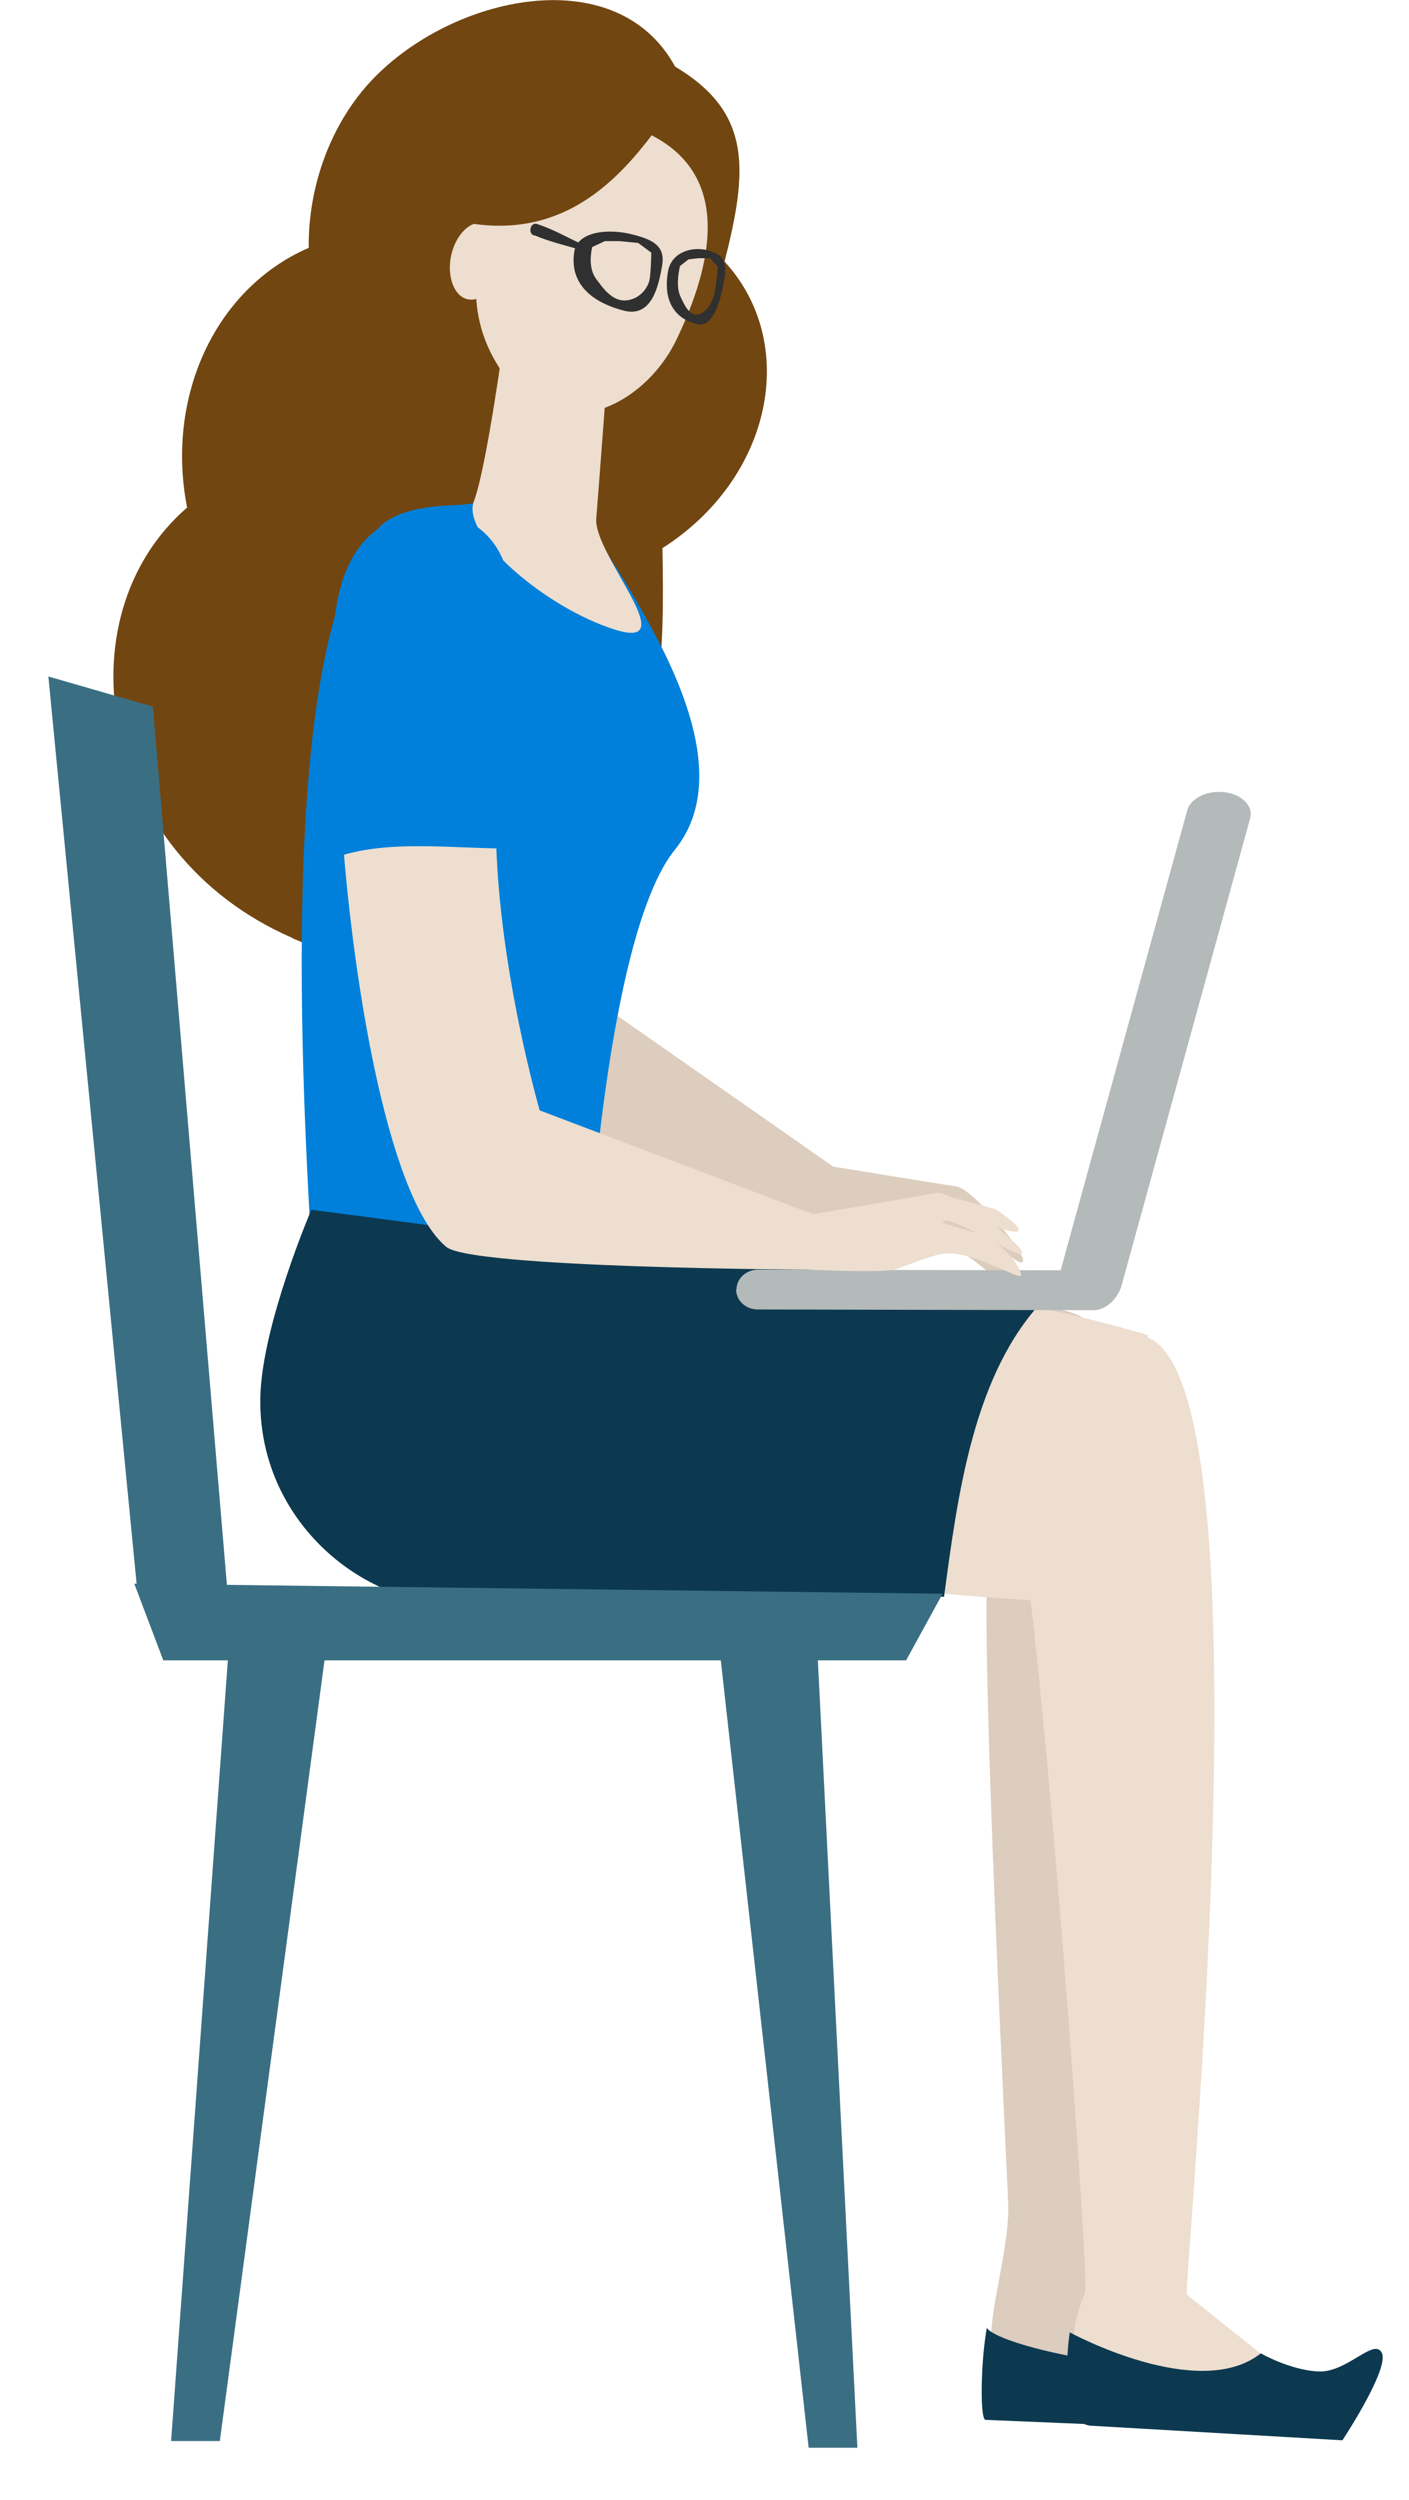 <?xml version="1.0" encoding="UTF-8"?><svg xmlns="http://www.w3.org/2000/svg" xmlns:xlink="http://www.w3.org/1999/xlink" viewBox="0 0 37.88 67.19"><defs><style>.cls-1{fill:#b4b9b9;}.cls-2{fill:#eddecf;}.cls-3{fill:url(#linear-gradient);}.cls-3,.cls-4{mix-blend-mode:multiply;}.cls-5{isolation:isolate;}.cls-6{fill:#303030;}.cls-7{fill:#724611;}.cls-8{fill:#0080db;}.cls-9{fill:#0c394f;}.cls-10{fill:#3a6f83;}.cls-11{fill:#dccdbf;}.cls-12{fill:#e993ac;}.cls-13{filter:url(#luminosity-noclip-2);}.cls-14{mask:url(#mask-1);}.cls-15{mask:url(#mask);}.cls-4{fill:url(#linear-gradient-2);opacity:.25;}</style><filter id="luminosity-noclip-2" y="64.66" width="37.88" height="2.53" color-interpolation-filters="sRGB" filterUnits="userSpaceOnUse"><feFlood flood-color="#fff" result="bg"/><feBlend in="SourceGraphic" in2="bg"/></filter><filter id="luminosity-noclip-3" y="-7198.3" width="37.88" height="32766" color-interpolation-filters="sRGB" filterUnits="userSpaceOnUse"><feFlood flood-color="#fff" result="bg"/><feBlend in="SourceGraphic" in2="bg"/></filter><mask id="mask-1" y="-7198.3" width="37.88" height="32766" maskUnits="userSpaceOnUse"/><linearGradient id="linear-gradient" x1="809.67" y1="-855.52" x2="828.28" y2="-855.52" gradientTransform="translate(1740.58 -1071.2) rotate(-177.34) scale(2.04 1.42)" gradientUnits="userSpaceOnUse"><stop offset="0" stop-color="#fff"/><stop offset="1" stop-color="#000"/></linearGradient><mask id="mask" y="64.66" width="37.88" height="2.53" maskUnits="userSpaceOnUse"><g class="cls-13"><g class="cls-14"><path class="cls-3" d="M24.12,64.77c-7.4-.11-14.82-.22-22.18,.18-.63,.03-1.32,.09-1.73,.44-.16,.14-.26,.33-.18,.51,.11,.23,.49,.33,.82,.39,1.42,.25,2.87,.35,4.31,.43,6.92,.4,13.85,.49,20.76,.47,3.41-.01,6.88,.07,10.28-.11,1.04-.06,1.92-.25,1.62-1.16-.3-.9-1.25-.96-2.32-.98-3.8-.06-7.59-.11-11.39-.17Z"/></g></g></mask><linearGradient id="linear-gradient-2" x1="809.67" y1="-855.52" x2="828.28" y2="-855.52" gradientTransform="translate(1740.58 -1071.2) rotate(-177.34) scale(2.04 1.42)" gradientUnits="userSpaceOnUse"><stop offset="0" stop-color="#000"/><stop offset="1" stop-color="#000"/></linearGradient></defs><g class="cls-5"><g id="_イヤー_2"><g id="_イヤー_8"><g><g class="cls-15"><path class="cls-4" d="M24.12,64.77c-7.4-.11-14.82-.22-22.18,.18-.63,.03-1.32,.09-1.73,.44-.16,.14-.26,.33-.18,.51,.11,.23,.49,.33,.82,.39,1.42,.25,2.87,.35,4.31,.43,6.92,.4,13.85,.49,20.76,.47,3.41-.01,6.88,.07,10.28-.11,1.04-.06,1.92-.25,1.62-1.16-.3-.9-1.25-.96-2.32-.98-3.8-.06-7.59-.11-11.39-.17Z"/></g><g><path class="cls-7" d="M7.85,25.21c5.13,2.22,6.78-2.63,6.65-2.5,.1-.11,.87-.46,1.36-.72,2.05-1.06,1.99-4.79,1.95-7.26,2.95-1.88,3.69-5.5,1.67-7.7,.62-2.45,.75-4-1.33-5.24-1.58-2.89-6-1.91-8.15,.36-1.09,1.15-1.72,2.83-1.7,4.51-2.53,1.1-3.85,4.02-3.27,6.98-3.41,2.95-2.39,9.31,2.84,11.57Z"/><path class="cls-11" d="M26.74,33.56c-.41-.43-1.14-.8-1.09-.87,.17-.25,1.96,1.69,1.85,1.14-.07-.31-1.35-1.89-1.8-1.95-.44-.06-3.3-.53-3.3-.53l-6.6-4.61s-.33-5.45,1.07-9.12c-1.53-.49-1.83-.6-3.4-.47-.9,3.72-1.86,9.99-.7,11.82,.49,.77,9.07,3.74,9.07,3.74,0,0,1.86,.73,2.2,.76,.26,.02,.98-.05,1.34,.01,.8,.13,1.79,1.38,1.86,1.24,.05-.11-.07-.73-.5-1.17Z"/><path class="cls-8" d="M17.68,17.19c-.62-1.2-1.26-2.16-1.26-2.16-.64-1.2-2.3-1.81-2.3-1.81,0,0-.56,.01-1.19,.04-.04,.11-.08,.19-.12,.22-.24,.19-1.61-.06-2.5,.58-2.97,2.69-2.15,15.71-1.92,19.82l7.42,.03s.49-8.79,2.33-11.07c1.28-1.58,.46-3.88-.46-5.66Z"/><path class="cls-11" d="M29.9,64.04c0-.18-.38-2.98-.22-4.43,.23-2.11,1.93-20.94-.25-23.92-.95-1.3-5.57-.04-6.08,.17-2.31,1.91,1.6,2.55,.77,5.59,1.48-.32,2.51-.22,2.45,.31-.25,2.11,.54,17.26,.54,17.61-.02,1.19-.5,2.69-.46,3.55s1.43,1.27,1.43,1.27l1.83-.15Z"/><path class="cls-9" d="M26.49,65.03l7.42,.31c.98-.08,1.07-.56,.97-.71-.21-.31-2.1-.84-3.18-1.11-1.77,.2-4.89-.54-5.17-.96-.16,.86-.19,2.43-.04,2.47Z"/><path class="cls-2" d="M22.55,42.55c.25-3.33,1.06-5.2,3.06-7.7,1.23-.11,4.62,.84,5.26,1.03l-2.37,7.16c-1.78-.07-3.76-.26-5.95-.49Z"/><path class="cls-2" d="M13.59,8.81s-.5,3.75-.85,4.66c-.35,.91,1.91,2.86,3.79,3.45,1.88,.59-.57-2.01-.5-2.98,.08-.97,.42-5.58,.42-5.58l-2.87,.46Z"/><path class="cls-12" d="M16.37,9.67c.05-.76,.09-1.32,.09-1.32l-2.87,.46s-.07,.44-.15,1.06c1.16,.71,2.21,.49,2.93-.2Z"/><path class="cls-2" d="M17.01,3.42s-1.13-.27-2.22,.42c-1.09,.69-2.9,3.45-1.46,5.89,1.43,2.44,3.95,1.29,4.86-.61,.91-1.9,1.7-4.66-1.17-5.7Z"/><path class="cls-2" d="M13.45,7.18c-.13,.57-.52,.95-.89,.86-.36-.09-.55-.62-.43-1.18,.13-.57,.52-.95,.89-.86,.36,.09,.56,.62,.43,1.18Z"/><path class="cls-9" d="M21.3,34.02c-1.27-.11-5.47-.53-5.47-.53l-7.46-.98s-1.32,3.08-1.37,5.01c-.09,3.38,2.85,5.76,5.57,5.59,1.62-.1,10.12-.22,12.81-.2,.37-2.75,.79-6.01,2.69-7.99-3.04-.41-5.05-.75-6.77-.9Z"/><path class="cls-2" d="M29.07,64.2s-.55-1.1,.1-2.58c.12-.28-.87-13.83-1.49-18.83-.15-1.2-.95-.52-.18-1.42l3.35-5.43c3.23,1.27,1.14,23.48,1.05,25.72l1.98,1.58-.26,1.02-.75,.06-3.81-.12Z"/><path class="cls-1" d="M19.79,34.65h0c0,.3,.26,.54,.58,.54l9.03,.02c.32,0,.64-.29,.75-.65l-.16,.12c0-.3-.26-.54-.58-.54l-9.03-.02c-.32,0-.58,.24-.58,.53Z"/><path class="cls-1" d="M29.31,35.01c-.05,0-.11,0-.16-.01-.47-.06-.77-.38-.68-.7l3.45-12.53c.09-.32,.54-.54,1.01-.48,.47,.06,.77,.38,.68,.7l-3.45,12.53c-.08,.29-.44,.49-.85,.49Z"/><path class="cls-2" d="M26.65,33.31c-.52-.27-1.32-.4-1.3-.47,.09-.3,2.39,1.24,2.11,.76-.15-.27-1.86-1.63-2.31-1.54-.44,.09-3.29,.57-3.29,.57l-7.35-2.79s-1.4-4.8-1.15-8.74c-1.6,.03-2.72,.31-4.18,.94,.24,3.83,1.18,10.11,2.82,11.47,.69,.57,9.72,.61,9.72,.61,0,0,1.98,.09,2.32,0,.25-.07,.92-.36,1.27-.42,.8-.14,2.11,.73,2.14,.57,.02-.12-.29-.67-.82-.95Z"/><path class="cls-8" d="M13.88,16.91c-.1-1.21-.24-2.43-1.42-2.96-.73-.32-1.6-.21-2.26,.24-.79,.53-1.1,1.5-1.2,2.44-.23,2.13-.34,4.36-.2,6.5,1.46-.63,3.44-.3,5.04-.33,.36-1.88,.17-4.31,.04-5.89Z"/><path class="cls-2" d="M25.56,32.17c1.26,.34,1.19,.31,1.24,.35,.89,.59,.82,.84-.54,.23-.03-.02-.07-.02-.11-.02h-.65c-.25,.01-.37-.32-.18-.49h0c.07-.06,.16-.09,.25-.06Z"/><path class="cls-9" d="M33.89,63.24s.78,.45,1.55,.49c.77,.04,1.5-.92,1.71-.5,.21,.43-1.06,2.35-1.06,2.35l-6.72-.39c-.25,0-.47-.18-.54-.44-.11-.41-.21-1.12-.07-2.07,0,0,3.47,1.89,5.14,.56Z"/><path class="cls-7" d="M17.81,3.24c-1.04,1.46-2.48,3.09-4.97,2.79-2.48-.3-1.15-2.24-1.15-2.24l3.06-1.64,3.06,1.09Z"/><g><path class="cls-6" d="M17.8,7.14c.09-.51-.22-.69-.76-.83-.7-.19-1.52-.08-1.6,.45-.15,.93,.58,1.4,1.34,1.59s.93-.7,1.02-1.21Zm-.95,.93c-.38,.05-.64-.33-.82-.57-.18-.24-.17-.58-.11-.86l.34-.16h.4l.5,.05,.35,.26s-.01,.56-.05,.74-.22,.48-.59,.54Z"/><path class="cls-6" d="M19.48,7.47c.09-.5-.1-.64-.44-.74-.44-.12-.99,.05-1.08,.56-.16,.9,.28,1.3,.77,1.42s.66-.75,.75-1.24Zm-.69,.97c-.25,.08-.4-.26-.5-.48-.1-.22-.07-.54-.01-.81l.23-.18,.26-.03h.32l.21,.23s-.05,.54-.09,.72-.18,.48-.43,.56Z"/><path class="cls-6" d="M14.36,6.32c.42,.18,.87,.28,1.3,.41,.08,.02,.12-.11,.04-.14-.41-.19-.83-.43-1.26-.57-.17-.06-.26,.23-.09,.31Z"/></g></g><polygon class="cls-10" points="3.61 42.56 25.34 42.83 24.36 44.62 4.39 44.62 3.61 42.56"/><polygon class="cls-10" points="4.11 18.99 6.15 43.18 3.69 42.74 1.3 18.18 4.11 18.99"/><polygon class="cls-10" points="6.15 44.28 4.6 65.6 5.91 65.6 8.77 44.28 6.15 44.28"/><polygon class="cls-10" points="21.98 44.46 23.05 65.78 21.74 65.78 19.36 44.46 21.98 44.46"/></g></g></g></g></svg>